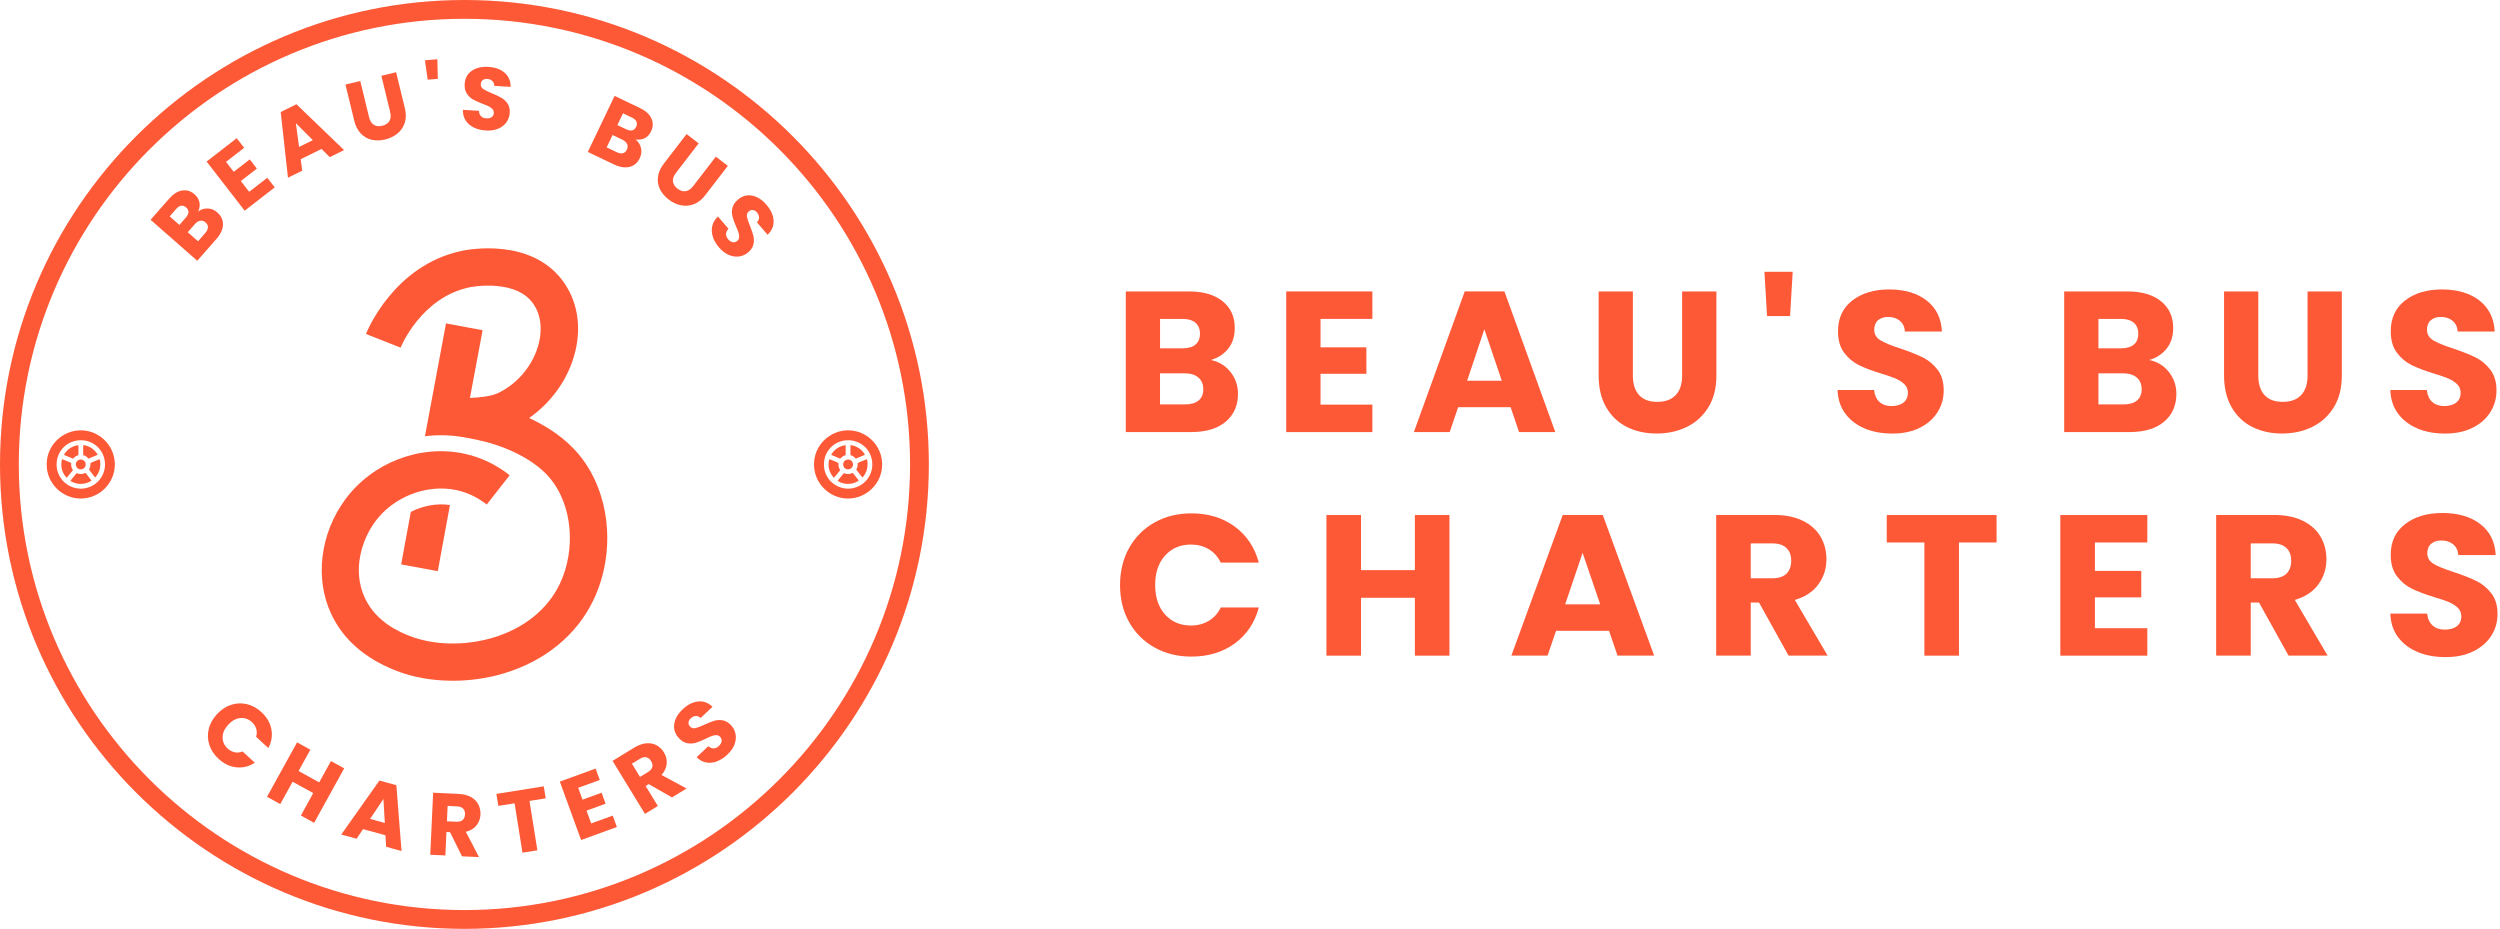 <svg width="253" height="94" viewBox="0 0 253 94" fill="none" xmlns="http://www.w3.org/2000/svg">
<g clip-path="url(#clip0_5598_1208)">
<g clip-path="url(#clip1_5598_1208)">
<path d="M47 94C21.086 94 0 72.92 0 47C0 21.08 21.086 0 47 0C72.914 0 94 21.086 94 47C94 72.914 72.914 94 47 94ZM47 1.903C22.133 1.903 1.903 22.133 1.903 47C1.903 71.867 22.133 92.097 47 92.097C71.867 92.097 92.097 71.867 92.097 47C92.097 22.133 71.867 1.903 47 1.903Z" fill="#FD5937"/>
<path d="M58.584 45.998C57.163 44.285 55.272 43.099 53.547 42.3C55.818 40.726 57.543 38.303 58.203 35.632C58.875 32.924 58.406 30.329 56.877 28.324C53.642 24.087 47.457 25.235 46.759 25.381C39.857 26.821 37.148 33.514 37.034 33.799L40.542 35.182C40.561 35.131 42.597 30.101 47.526 29.073C47.539 29.073 48.783 28.813 50.242 28.94C51.916 29.086 53.141 29.644 53.87 30.608C54.688 31.687 54.923 33.146 54.536 34.725C53.991 36.914 52.386 38.861 50.343 39.806C49.696 40.105 48.541 40.231 47.558 40.27L48.84 33.418L45.135 32.727L44.71 35.011L43.004 44.145C44.266 43.993 45.554 44.012 46.822 44.234V44.222C47.489 44.348 48.193 44.494 48.554 44.571C50.876 45.078 53.965 46.353 55.678 48.415C57.917 51.111 58.317 55.608 56.642 59.11C55.412 61.673 53.02 63.595 49.905 64.528C47.051 65.384 43.879 65.314 41.418 64.344C40.599 64.02 38.1 63.031 36.926 60.518C35.6 57.676 36.647 54.581 37.954 52.804C39.806 50.267 43.2 48.954 46.207 49.601C47.292 49.836 48.319 50.324 49.258 51.06L51.58 48.091C50.191 47.006 48.649 46.271 47 45.915C42.515 44.945 37.656 46.822 34.909 50.584C32.397 54.023 31.845 58.552 33.513 62.117C34.712 64.692 36.907 66.621 40.041 67.858C41.785 68.549 43.79 68.892 45.833 68.892C47.565 68.892 49.328 68.645 50.996 68.143C55.139 66.9 58.355 64.274 60.049 60.74C62.371 55.9 61.774 49.842 58.59 46.004L58.584 45.998Z" fill="#FD5937"/>
<path d="M41.576 51.802L40.599 57.118L44.304 57.803L45.535 51.11C44.221 50.907 42.807 51.174 41.576 51.802Z" fill="#FD5937"/>
<path d="M23.376 71.335C23.903 71.157 24.436 71.132 24.975 71.258C25.514 71.385 26.009 71.652 26.453 72.064C27.005 72.572 27.341 73.149 27.462 73.796C27.588 74.443 27.481 75.084 27.157 75.705L25.92 74.564C26.003 74.284 26.009 74.018 25.933 73.764C25.857 73.504 25.711 73.282 25.495 73.079C25.146 72.762 24.753 72.622 24.315 72.667C23.877 72.711 23.471 72.933 23.097 73.339C22.723 73.745 22.533 74.164 22.526 74.608C22.52 75.046 22.691 75.426 23.034 75.75C23.249 75.946 23.491 76.073 23.751 76.13C24.011 76.188 24.277 76.156 24.55 76.048L25.787 77.19C25.191 77.57 24.569 77.723 23.916 77.653C23.256 77.583 22.653 77.291 22.108 76.784C21.657 76.371 21.353 75.902 21.181 75.376C21.01 74.849 20.991 74.316 21.124 73.777C21.251 73.238 21.53 72.743 21.949 72.286C22.368 71.829 22.843 71.512 23.37 71.335H23.376Z" fill="#FD5937"/>
<path d="M34.827 77.767L31.788 83.273L30.45 82.531L31.699 80.26L29.612 79.112L28.362 81.376L27.024 80.634L30.062 75.128L31.407 75.87L30.215 78.027L32.302 79.175L33.494 77.018L34.839 77.76L34.827 77.767Z" fill="#FD5937"/>
<path d="M39.007 84.529L36.742 83.907L36.083 84.878L34.535 84.453L38.398 78.991L40.111 79.461L40.637 86.128L39.077 85.696L39.007 84.523V84.529ZM38.944 83.286L38.804 80.856L37.453 82.874L38.95 83.286H38.944Z" fill="#FD5937"/>
<path d="M46.746 86.648L45.547 84.218L45.179 84.199L45.072 86.572L43.543 86.502L43.834 80.222L46.404 80.342C46.898 80.368 47.317 80.469 47.66 80.659C48.002 80.85 48.25 81.097 48.408 81.408C48.567 81.719 48.637 82.055 48.624 82.429C48.605 82.848 48.472 83.216 48.218 83.533C47.964 83.85 47.609 84.066 47.14 84.18L48.478 86.737L46.753 86.66L46.746 86.648ZM45.23 83.114L46.182 83.159C46.461 83.171 46.676 83.114 46.822 82.981C46.968 82.848 47.051 82.658 47.057 82.41C47.07 82.175 47.006 81.979 46.873 81.839C46.74 81.693 46.531 81.617 46.252 81.605L45.3 81.56L45.23 83.121V83.114Z" fill="#FD5937"/>
<path d="M55.031 79.581L55.228 80.793L53.585 81.053L54.384 86.052L52.874 86.293L52.075 81.294L50.432 81.554L50.235 80.342L55.037 79.575L55.031 79.581Z" fill="#FD5937"/>
<path d="M58.514 79.733L58.951 80.926L60.88 80.222L61.286 81.332L59.357 82.036L59.827 83.33L62.009 82.537L62.428 83.692L58.806 85.011L56.655 79.099L60.277 77.779L60.696 78.934L58.514 79.727V79.733Z" fill="#FD5937"/>
<path d="M68.004 80.697L65.65 79.352L65.339 79.543L66.576 81.566L65.27 82.366L61.99 76.999L64.185 75.66C64.61 75.4 65.016 75.254 65.403 75.223C65.79 75.191 66.139 75.254 66.443 75.419C66.748 75.584 66.995 75.825 67.192 76.143C67.407 76.498 67.503 76.878 67.471 77.284C67.439 77.69 67.268 78.071 66.944 78.426L69.482 79.796L68.004 80.697ZM64.769 78.623L65.581 78.128C65.822 77.982 65.961 77.811 66.012 77.621C66.063 77.43 66.018 77.227 65.885 77.012C65.758 76.809 65.606 76.682 65.409 76.637C65.219 76.593 65.003 76.644 64.762 76.79L63.95 77.284L64.762 78.617L64.769 78.623Z" fill="#FD5937"/>
<path d="M72.565 77.049C72.197 77.189 71.835 77.227 71.474 77.163C71.112 77.1 70.789 76.922 70.497 76.631L71.683 75.514C71.861 75.666 72.038 75.743 72.222 75.736C72.406 75.736 72.578 75.654 72.743 75.501C72.907 75.343 73.003 75.184 73.028 75.019C73.053 74.854 73.003 74.702 72.876 74.569C72.768 74.455 72.641 74.398 72.495 74.398C72.349 74.398 72.197 74.423 72.045 74.48C71.886 74.537 71.677 74.632 71.417 74.759C71.036 74.943 70.706 75.083 70.433 75.165C70.161 75.248 69.875 75.267 69.571 75.216C69.266 75.165 68.981 74.994 68.714 74.709C68.315 74.284 68.156 73.801 68.232 73.269C68.308 72.736 68.6 72.234 69.101 71.771C69.602 71.296 70.129 71.036 70.662 70.985C71.195 70.934 71.677 71.118 72.108 71.524L70.903 72.659C70.757 72.52 70.592 72.457 70.408 72.463C70.23 72.469 70.059 72.552 69.901 72.698C69.767 72.825 69.691 72.964 69.678 73.11C69.666 73.262 69.717 73.402 69.844 73.535C69.983 73.681 70.161 73.732 70.376 73.687C70.592 73.636 70.897 73.522 71.284 73.338C71.67 73.161 72 73.028 72.273 72.945C72.546 72.862 72.831 72.844 73.129 72.894C73.428 72.945 73.707 73.104 73.967 73.376C74.214 73.636 74.367 73.935 74.436 74.277C74.506 74.613 74.468 74.969 74.335 75.33C74.201 75.692 73.96 76.034 73.618 76.358C73.282 76.675 72.933 76.903 72.565 77.043V77.049Z" fill="#FD5937"/>
<path d="M21.035 21.099C21.397 21.118 21.714 21.251 21.987 21.492C22.38 21.841 22.577 22.253 22.564 22.729C22.552 23.211 22.33 23.693 21.898 24.188L19.963 26.39L15.237 22.241L17.109 20.116C17.527 19.634 17.971 19.354 18.428 19.278C18.885 19.202 19.304 19.329 19.684 19.659C19.963 19.906 20.128 20.179 20.186 20.483C20.243 20.788 20.198 21.099 20.059 21.403C20.357 21.181 20.687 21.08 21.042 21.099H21.035ZM18.155 22.767L18.815 22.012C18.98 21.822 19.069 21.644 19.075 21.467C19.075 21.296 18.999 21.137 18.841 20.991C18.676 20.852 18.511 20.794 18.34 20.82C18.162 20.845 17.997 20.953 17.832 21.143L17.172 21.898L18.162 22.767H18.155ZM21.048 23.008C21.048 22.824 20.972 22.659 20.807 22.514C20.642 22.368 20.465 22.311 20.274 22.336C20.084 22.361 19.9 22.475 19.735 22.666L18.999 23.503L20.04 24.417L20.782 23.567C20.953 23.376 21.035 23.186 21.042 23.002L21.048 23.008Z" fill="#FD5937"/>
<path d="M22.869 16.379L23.649 17.388L25.273 16.132L25.996 17.064L24.372 18.32L25.216 19.412L27.049 17.991L27.804 18.961L24.759 21.321L20.909 16.348L23.954 13.988L24.709 14.958L22.875 16.379H22.869Z" fill="#FD5937"/>
<path d="M32.536 15.072L30.43 16.113L30.583 17.274L29.143 17.984L28.407 11.336L29.999 10.549L34.82 15.187L33.367 15.903L32.543 15.072H32.536ZM31.661 14.184L29.942 12.465L30.265 14.869L31.655 14.184H31.661Z" fill="#FD5937"/>
<path d="M36.457 8.19L37.345 11.844C37.434 12.212 37.592 12.472 37.821 12.624C38.049 12.776 38.335 12.814 38.684 12.726C39.032 12.643 39.273 12.478 39.413 12.237C39.553 11.996 39.572 11.692 39.483 11.324L38.595 7.67L40.085 7.308L40.974 10.956C41.107 11.501 41.107 11.99 40.961 12.427C40.815 12.865 40.58 13.22 40.231 13.506C39.883 13.791 39.47 13.994 38.988 14.115C38.506 14.229 38.049 14.242 37.624 14.146C37.199 14.051 36.825 13.842 36.514 13.512C36.203 13.182 35.975 12.751 35.848 12.205L34.96 8.558L36.45 8.196L36.457 8.19Z" fill="#FD5937"/>
<path d="M44.26 5.995L44.31 7.981L43.283 8.063L43.004 6.103L44.26 5.995Z" fill="#FD5937"/>
<path d="M47.958 12.909C47.603 12.738 47.324 12.497 47.127 12.192C46.924 11.888 46.835 11.526 46.848 11.114L48.472 11.216C48.478 11.45 48.548 11.634 48.681 11.761C48.814 11.894 48.986 11.964 49.208 11.977C49.436 11.989 49.614 11.951 49.753 11.856C49.893 11.761 49.962 11.621 49.975 11.438C49.981 11.279 49.937 11.152 49.842 11.044C49.74 10.936 49.62 10.848 49.474 10.771C49.328 10.695 49.112 10.607 48.84 10.505C48.44 10.353 48.117 10.207 47.869 10.067C47.622 9.928 47.412 9.731 47.241 9.471C47.07 9.211 47 8.887 47.025 8.494C47.063 7.91 47.304 7.466 47.749 7.162C48.193 6.857 48.757 6.724 49.436 6.769C50.127 6.813 50.673 7.01 51.079 7.371C51.479 7.726 51.682 8.202 51.675 8.792L50.02 8.691C50.02 8.488 49.956 8.323 49.823 8.196C49.69 8.069 49.518 7.999 49.309 7.987C49.125 7.974 48.973 8.018 48.852 8.107C48.732 8.202 48.668 8.335 48.656 8.519C48.643 8.722 48.725 8.887 48.909 9.014C49.093 9.141 49.385 9.281 49.779 9.439C50.172 9.604 50.495 9.756 50.743 9.896C50.99 10.036 51.193 10.232 51.364 10.48C51.536 10.727 51.605 11.044 51.587 11.418C51.561 11.774 51.453 12.097 51.25 12.376C51.054 12.655 50.775 12.871 50.419 13.023C50.064 13.176 49.652 13.233 49.176 13.207C48.719 13.182 48.313 13.081 47.958 12.909Z" fill="#FD5937"/>
<path d="M64.87 14.977C64.946 15.326 64.908 15.669 64.749 15.998C64.521 16.474 64.179 16.772 63.715 16.887C63.252 17.001 62.726 16.925 62.13 16.639L59.484 15.377L62.199 9.706L64.756 10.93C65.333 11.203 65.72 11.552 65.917 11.977C66.113 12.395 66.107 12.833 65.891 13.283C65.733 13.62 65.511 13.854 65.232 13.988C64.953 14.127 64.648 14.165 64.312 14.114C64.604 14.343 64.794 14.628 64.87 14.983V14.977ZM63.03 15.51C63.208 15.466 63.341 15.345 63.436 15.142C63.532 14.945 63.544 14.755 63.462 14.578C63.386 14.4 63.227 14.26 62.999 14.146L61.996 13.664L61.394 14.914L62.415 15.402C62.65 15.51 62.853 15.548 63.03 15.504V15.51ZM62.485 12.662L63.392 13.093C63.62 13.201 63.817 13.233 63.982 13.195C64.153 13.156 64.28 13.036 64.375 12.839C64.47 12.643 64.477 12.465 64.407 12.306C64.337 12.148 64.185 12.015 63.956 11.9L63.049 11.469L62.478 12.655L62.485 12.662Z" fill="#FD5937"/>
<path d="M70.706 14.508L68.41 17.49C68.181 17.788 68.074 18.073 68.099 18.346C68.124 18.619 68.277 18.866 68.556 19.088C68.841 19.304 69.12 19.393 69.393 19.348C69.666 19.304 69.92 19.133 70.148 18.835L72.444 15.853L73.656 16.786L71.366 19.761C71.023 20.205 70.636 20.509 70.211 20.668C69.786 20.826 69.355 20.864 68.911 20.776C68.473 20.687 68.055 20.49 67.661 20.186C67.268 19.881 66.976 19.532 66.786 19.145C66.596 18.752 66.526 18.333 66.589 17.883C66.646 17.433 66.849 16.989 67.192 16.544L69.482 13.569L70.694 14.502L70.706 14.508Z" fill="#FD5937"/>
<path d="M72.146 23.96C72.019 23.586 72 23.225 72.083 22.863C72.165 22.501 72.356 22.191 72.66 21.911L73.719 23.148C73.561 23.32 73.478 23.491 73.472 23.681C73.472 23.865 73.542 24.043 73.681 24.208C73.827 24.379 73.986 24.481 74.151 24.512C74.316 24.544 74.468 24.5 74.608 24.379C74.728 24.278 74.791 24.157 74.798 24.011C74.804 23.865 74.785 23.713 74.741 23.554C74.696 23.396 74.608 23.18 74.487 22.914C74.316 22.52 74.195 22.191 74.125 21.911C74.056 21.632 74.049 21.347 74.119 21.049C74.189 20.75 74.367 20.471 74.665 20.211C75.109 19.831 75.597 19.691 76.124 19.799C76.65 19.907 77.139 20.218 77.576 20.738C78.027 21.264 78.261 21.797 78.287 22.336C78.312 22.876 78.109 23.345 77.678 23.757L76.599 22.495C76.745 22.355 76.822 22.191 76.815 22.013C76.809 21.835 76.745 21.664 76.606 21.499C76.485 21.36 76.352 21.277 76.2 21.258C76.047 21.239 75.908 21.283 75.768 21.404C75.616 21.537 75.553 21.715 75.591 21.93C75.629 22.152 75.73 22.457 75.895 22.85C76.054 23.25 76.168 23.586 76.238 23.859C76.308 24.132 76.314 24.417 76.251 24.715C76.187 25.014 76.016 25.28 75.73 25.527C75.458 25.762 75.153 25.902 74.811 25.952C74.468 26.003 74.119 25.952 73.764 25.806C73.409 25.654 73.072 25.4 72.768 25.045C72.47 24.696 72.26 24.335 72.133 23.96H72.146Z" fill="#FD5937"/>
<path d="M4.726 47C4.713 45.103 6.287 43.549 8.177 43.549C10.067 43.549 11.628 45.103 11.621 47.006C11.621 48.903 10.055 50.457 8.164 50.451C6.28 50.451 4.713 48.897 4.726 47ZM8.177 49.455C9.547 49.436 10.626 48.357 10.626 47C10.626 45.636 9.547 44.551 8.177 44.551C6.807 44.551 5.722 45.642 5.728 47.006C5.728 48.376 6.826 49.442 8.183 49.455H8.177Z" fill="#FD5937"/>
<path d="M8.164 48.973C7.822 48.973 7.492 48.878 7.187 48.707C7.124 48.675 7.124 48.643 7.168 48.592C7.352 48.377 7.53 48.155 7.707 47.933C7.739 47.888 7.771 47.882 7.828 47.901C8.075 48.002 8.329 47.996 8.57 47.882C8.627 47.857 8.665 47.857 8.703 47.914C8.875 48.136 9.046 48.358 9.217 48.573C9.262 48.63 9.249 48.656 9.192 48.688C8.875 48.878 8.532 48.973 8.158 48.973H8.164Z" fill="#FD5937"/>
<path d="M6.204 47C6.204 46.841 6.223 46.683 6.261 46.53C6.274 46.48 6.293 46.467 6.344 46.486C6.61 46.6 6.883 46.714 7.149 46.822C7.2 46.841 7.213 46.873 7.206 46.924C7.187 47.139 7.232 47.349 7.359 47.526C7.384 47.558 7.378 47.583 7.359 47.615C7.168 47.843 6.978 48.078 6.788 48.307C6.75 48.351 6.731 48.332 6.699 48.3C6.369 47.926 6.204 47.495 6.204 46.993V47Z" fill="#FD5937"/>
<path d="M10.15 47.013C10.15 47.47 9.998 47.882 9.712 48.237C9.636 48.332 9.636 48.332 9.56 48.237C9.389 48.015 9.217 47.8 9.046 47.578C9.021 47.546 9.002 47.52 9.027 47.476C9.129 47.305 9.16 47.121 9.148 46.93C9.148 46.873 9.167 46.842 9.217 46.823C9.477 46.715 9.744 46.607 10.004 46.493C10.067 46.467 10.093 46.48 10.105 46.544C10.137 46.702 10.162 46.854 10.156 47.013H10.15Z" fill="#FD5937"/>
<path d="M8.418 45.554C8.418 45.408 8.418 45.268 8.418 45.122C8.418 45.065 8.431 45.04 8.5 45.053C9.084 45.154 9.528 45.459 9.852 45.953C9.883 46.004 9.883 46.029 9.82 46.055C9.547 46.163 9.281 46.277 9.014 46.391C8.97 46.41 8.945 46.404 8.913 46.372C8.799 46.232 8.653 46.137 8.481 46.08C8.437 46.068 8.418 46.042 8.418 45.991C8.418 45.846 8.418 45.7 8.418 45.554Z" fill="#FD5937"/>
<path d="M7.936 45.56C7.936 45.7 7.936 45.839 7.936 45.985C7.936 46.036 7.923 46.068 7.866 46.087C7.695 46.137 7.555 46.239 7.441 46.372C7.409 46.41 7.384 46.416 7.34 46.397C7.073 46.283 6.8 46.169 6.534 46.061C6.477 46.036 6.464 46.017 6.502 45.96C6.826 45.465 7.276 45.16 7.86 45.059C7.923 45.046 7.936 45.072 7.936 45.129C7.936 45.275 7.936 45.42 7.936 45.566V45.56Z" fill="#FD5937"/>
<path d="M8.171 47.501C7.891 47.501 7.676 47.279 7.676 47C7.676 46.721 7.898 46.505 8.183 46.505C8.462 46.505 8.672 46.727 8.672 47.007C8.672 47.286 8.45 47.501 8.171 47.495V47.501Z" fill="#FD5937"/>
<path d="M82.379 47C82.366 45.103 83.939 43.549 85.829 43.549C87.72 43.549 89.28 45.103 89.274 47.006C89.274 48.903 87.707 50.457 85.817 50.451C83.933 50.451 82.366 48.897 82.379 47ZM85.829 49.455C87.2 49.436 88.278 48.357 88.278 47C88.278 45.636 87.2 44.551 85.829 44.551C84.459 44.551 83.374 45.642 83.381 47.006C83.381 48.376 84.478 49.442 85.836 49.455H85.829Z" fill="#FD5937"/>
<path d="M85.81 48.973C85.468 48.973 85.138 48.878 84.833 48.707C84.77 48.675 84.77 48.643 84.814 48.592C84.998 48.377 85.176 48.155 85.354 47.933C85.385 47.888 85.417 47.882 85.474 47.901C85.722 48.002 85.975 47.996 86.216 47.882C86.273 47.857 86.311 47.857 86.35 47.914C86.521 48.136 86.692 48.358 86.863 48.573C86.908 48.63 86.895 48.656 86.838 48.688C86.521 48.878 86.178 48.973 85.804 48.973H85.81Z" fill="#FD5937"/>
<path d="M83.85 47C83.85 46.841 83.869 46.683 83.907 46.53C83.92 46.48 83.939 46.467 83.99 46.486C84.256 46.6 84.529 46.714 84.795 46.822C84.846 46.841 84.859 46.873 84.853 46.924C84.833 47.139 84.878 47.349 85.005 47.526C85.03 47.558 85.024 47.583 85.005 47.615C84.814 47.843 84.624 48.078 84.434 48.307C84.396 48.351 84.377 48.332 84.345 48.3C84.015 47.926 83.85 47.495 83.85 46.993V47Z" fill="#FD5937"/>
<path d="M87.796 47.013C87.796 47.47 87.644 47.882 87.358 48.237C87.282 48.332 87.282 48.332 87.206 48.237C87.035 48.015 86.863 47.8 86.692 47.578C86.667 47.546 86.648 47.52 86.673 47.476C86.775 47.305 86.806 47.121 86.794 46.93C86.794 46.873 86.813 46.842 86.863 46.823C87.124 46.715 87.39 46.607 87.65 46.493C87.713 46.467 87.739 46.48 87.751 46.544C87.783 46.702 87.809 46.854 87.802 47.013H87.796Z" fill="#FD5937"/>
<path d="M86.064 45.554C86.064 45.408 86.064 45.268 86.064 45.122C86.064 45.065 86.077 45.04 86.147 45.053C86.73 45.154 87.174 45.459 87.498 45.953C87.529 46.004 87.529 46.029 87.466 46.055C87.193 46.163 86.927 46.277 86.66 46.391C86.616 46.41 86.591 46.404 86.559 46.372C86.445 46.232 86.299 46.137 86.128 46.08C86.083 46.068 86.064 46.042 86.064 45.991C86.064 45.846 86.064 45.7 86.064 45.554Z" fill="#FD5937"/>
<path d="M85.582 45.56C85.582 45.7 85.582 45.839 85.582 45.985C85.582 46.036 85.569 46.068 85.512 46.087C85.341 46.137 85.201 46.239 85.087 46.372C85.055 46.41 85.03 46.416 84.986 46.397C84.719 46.283 84.447 46.169 84.18 46.061C84.123 46.036 84.11 46.017 84.148 45.96C84.472 45.465 84.922 45.16 85.506 45.059C85.569 45.046 85.582 45.072 85.582 45.129C85.582 45.275 85.582 45.42 85.582 45.566V45.56Z" fill="#FD5937"/>
<path d="M85.823 47.501C85.544 47.501 85.328 47.279 85.328 47C85.328 46.721 85.55 46.505 85.836 46.505C86.115 46.505 86.324 46.727 86.324 47.007C86.324 47.286 86.102 47.501 85.823 47.495V47.501Z" fill="#FD5937"/>
</g>
<g clip-path="url(#clip2_5598_1208)">
<path d="M124.535 37.651C125.034 38.294 125.283 39.027 125.283 39.85C125.283 41.038 124.866 41.982 124.036 42.679C123.206 43.377 122.044 43.724 120.559 43.724H113.929V29.494H120.337C121.783 29.494 122.913 29.825 123.732 30.488C124.55 31.15 124.959 32.047 124.959 33.185C124.959 34.023 124.741 34.72 124.301 35.274C123.86 35.827 123.276 36.213 122.547 36.431C123.373 36.607 124.032 37.016 124.535 37.659V37.651ZM117.398 35.251H119.67C120.239 35.251 120.676 35.126 120.98 34.876C121.284 34.627 121.436 34.257 121.436 33.773C121.436 33.29 121.284 32.916 120.98 32.658C120.676 32.401 120.239 32.273 119.67 32.273H117.398V35.254V35.251ZM121.3 40.532C121.615 40.267 121.775 39.885 121.775 39.386C121.775 38.887 121.608 38.493 121.276 38.209C120.945 37.924 120.489 37.784 119.908 37.784H117.394V40.925H119.947C120.528 40.925 120.976 40.793 121.296 40.532H121.3Z" fill="#FD5937"/>
<path d="M133.636 32.269V35.149H138.278V37.827H133.636V40.949H138.886V43.728H130.167V29.494H138.886V32.273H133.636V32.269Z" fill="#FD5937"/>
<path d="M152.874 41.21H147.562L146.712 43.724H143.084L148.232 29.49H152.247L157.396 43.724H153.728L152.874 41.21ZM151.982 38.532L150.216 33.321L148.474 38.532H151.982Z" fill="#FD5937"/>
<path d="M165.246 29.494V38.01C165.246 38.86 165.456 39.518 165.873 39.978C166.29 40.438 166.906 40.668 167.717 40.668C168.527 40.668 169.151 40.438 169.584 39.978C170.016 39.518 170.231 38.864 170.231 38.01V29.494H173.7V37.99C173.7 39.261 173.431 40.337 172.889 41.214C172.347 42.091 171.622 42.754 170.71 43.202C169.798 43.646 168.781 43.872 167.658 43.872C166.536 43.872 165.534 43.654 164.649 43.213C163.764 42.773 163.063 42.11 162.552 41.226C162.038 40.341 161.781 39.261 161.781 37.99V29.494H165.249H165.246Z" fill="#FD5937"/>
<path d="M181.421 27.505L181.156 31.988H178.825L178.56 27.505H181.417H181.421Z" fill="#FD5937"/>
<path d="M188.721 43.361C187.895 43.022 187.236 42.523 186.745 41.861C186.25 41.198 185.993 40.399 185.965 39.468H189.657C189.711 39.994 189.894 40.395 190.202 40.676C190.514 40.953 190.919 41.093 191.418 41.093C191.917 41.093 192.338 40.976 192.634 40.738C192.931 40.501 193.079 40.173 193.079 39.756C193.079 39.405 192.962 39.113 192.724 38.883C192.486 38.653 192.198 38.466 191.851 38.314C191.508 38.166 191.017 37.998 190.382 37.807C189.462 37.523 188.713 37.238 188.133 36.958C187.552 36.673 187.049 36.256 186.632 35.699C186.211 35.145 186.004 34.42 186.004 33.528C186.004 32.203 186.484 31.166 187.443 30.417C188.402 29.669 189.653 29.291 191.192 29.291C192.732 29.291 194.022 29.665 194.985 30.417C195.943 31.17 196.458 32.21 196.524 33.551H192.775C192.747 33.091 192.58 32.729 192.268 32.468C191.956 32.206 191.559 32.074 191.071 32.074C190.65 32.074 190.315 32.187 190.058 32.409C189.801 32.631 189.672 32.955 189.672 33.372C189.672 33.832 189.887 34.19 190.319 34.448C190.752 34.705 191.426 34.982 192.346 35.278C193.266 35.59 194.01 35.886 194.587 36.17C195.164 36.455 195.659 36.868 196.076 37.406C196.493 37.948 196.703 38.642 196.703 39.495C196.703 40.349 196.497 41.042 196.084 41.705C195.671 42.368 195.074 42.894 194.291 43.288C193.507 43.681 192.58 43.876 191.512 43.876C190.444 43.876 189.54 43.708 188.713 43.369L188.721 43.361Z" fill="#FD5937"/>
<path d="M219.497 37.651C219.996 38.294 220.249 39.027 220.249 39.85C220.249 41.038 219.832 41.982 219.002 42.679C218.172 43.377 217.01 43.724 215.525 43.724H208.895V29.494H215.303C216.749 29.494 217.879 29.825 218.698 30.488C219.516 31.15 219.926 32.047 219.926 33.185C219.926 34.023 219.707 34.72 219.267 35.274C218.827 35.827 218.242 36.213 217.513 36.431C218.339 36.607 219.002 37.016 219.501 37.659L219.497 37.651ZM212.36 35.251H214.633C215.202 35.251 215.634 35.126 215.938 34.876C216.242 34.627 216.394 34.257 216.394 33.773C216.394 33.29 216.242 32.916 215.938 32.658C215.634 32.401 215.198 32.273 214.633 32.273H212.36V35.254V35.251ZM216.262 40.532C216.578 40.267 216.737 39.885 216.737 39.386C216.737 38.887 216.57 38.493 216.242 38.209C215.911 37.924 215.455 37.784 214.874 37.784H212.36V40.925H214.913C215.494 40.925 215.942 40.793 216.262 40.532Z" fill="#FD5937"/>
<path d="M228.539 29.494V38.01C228.539 38.86 228.75 39.518 229.167 39.978C229.584 40.438 230.2 40.668 231.011 40.668C231.821 40.668 232.445 40.438 232.878 39.978C233.31 39.518 233.525 38.864 233.525 38.01V29.494H236.993V37.99C236.993 39.261 236.725 40.337 236.183 41.214C235.641 42.091 234.916 42.754 234.004 43.202C233.092 43.646 232.075 43.872 230.952 43.872C229.83 43.872 228.828 43.654 227.943 43.213C227.058 42.773 226.357 42.11 225.846 41.226C225.332 40.341 225.074 39.261 225.074 37.99V29.494H228.543H228.539Z" fill="#FD5937"/>
<path d="M244.66 43.361C243.834 43.022 243.175 42.523 242.684 41.861C242.189 41.198 241.932 40.399 241.904 39.468H245.596C245.65 39.994 245.833 40.395 246.141 40.676C246.453 40.953 246.858 41.093 247.357 41.093C247.856 41.093 248.277 40.976 248.573 40.738C248.87 40.501 249.018 40.173 249.018 39.756C249.018 39.405 248.901 39.113 248.663 38.883C248.425 38.653 248.137 38.466 247.79 38.314C247.447 38.166 246.956 37.998 246.321 37.807C245.401 37.523 244.652 37.238 244.072 36.958C243.491 36.673 242.988 36.256 242.571 35.699C242.15 35.145 241.943 34.42 241.943 33.528C241.943 32.203 242.423 31.166 243.382 30.417C244.341 29.669 245.592 29.291 247.131 29.291C248.671 29.291 249.961 29.665 250.924 30.417C251.882 31.17 252.397 32.21 252.463 33.551H248.714C248.686 33.091 248.519 32.729 248.207 32.468C247.895 32.206 247.498 32.074 247.01 32.074C246.589 32.074 246.254 32.187 245.997 32.409C245.74 32.631 245.611 32.955 245.611 33.372C245.611 33.832 245.826 34.19 246.258 34.448C246.691 34.705 247.365 34.982 248.285 35.278C249.205 35.59 249.949 35.886 250.526 36.17C251.103 36.455 251.598 36.868 252.015 37.406C252.432 37.948 252.643 38.642 252.643 39.495C252.643 40.349 252.436 41.042 252.023 41.705C251.61 42.368 251.013 42.894 250.23 43.288C249.446 43.681 248.519 43.876 247.451 43.876C246.383 43.876 245.479 43.708 244.652 43.369L244.66 43.361Z" fill="#FD5937"/>
<path d="M114.268 55.452C114.884 54.349 115.738 53.492 116.837 52.876C117.936 52.26 119.183 51.952 120.575 51.952C122.282 51.952 123.743 52.397 124.956 53.289C126.172 54.182 126.982 55.398 127.392 56.937H123.541C123.252 56.341 122.847 55.889 122.321 55.577C121.795 55.265 121.198 55.109 120.528 55.109C119.448 55.109 118.575 55.48 117.905 56.224C117.234 56.968 116.903 57.962 116.903 59.206C116.903 60.449 117.238 61.443 117.905 62.187C118.571 62.932 119.448 63.302 120.528 63.302C121.198 63.302 121.795 63.146 122.321 62.834C122.847 62.523 123.252 62.07 123.541 61.478H127.392C126.982 63.018 126.168 64.234 124.956 65.118C123.74 66.003 122.278 66.448 120.575 66.448C119.183 66.448 117.936 66.14 116.837 65.524C115.738 64.908 114.88 64.054 114.268 62.959C113.652 61.864 113.348 60.613 113.348 59.21C113.348 57.806 113.656 56.551 114.268 55.448V55.452Z" fill="#FD5937"/>
<path d="M146.685 52.12V66.354H143.185V60.496H137.736V66.354H134.236V52.12H137.736V57.697H143.185V52.12H146.685Z" fill="#FD5937"/>
<path d="M162.841 63.836H157.474L156.612 66.35H152.949L158.148 52.116H162.202L167.401 66.35H163.694L162.833 63.836H162.841ZM161.94 61.158L160.159 55.947L158.397 61.158H161.94Z" fill="#FD5937"/>
<path d="M181.004 66.35L178.014 60.979H177.176V66.35H173.676V52.116H179.554C180.688 52.116 181.651 52.311 182.45 52.704C183.249 53.098 183.845 53.632 184.243 54.318C184.64 55 184.835 55.76 184.835 56.598C184.835 57.545 184.566 58.387 184.024 59.132C183.487 59.876 182.691 60.402 181.639 60.714L184.956 66.35H181.004ZM177.176 58.523H179.347C179.99 58.523 180.47 58.367 180.789 58.056C181.109 57.744 181.269 57.303 181.269 56.738C181.269 56.173 181.109 55.772 180.789 55.46C180.47 55.148 179.986 54.992 179.347 54.992H177.176V58.52V58.523Z" fill="#FD5937"/>
<path d="M202.055 52.12V54.899H198.247V66.354H194.747V54.899H190.939V52.12H202.059H202.055Z" fill="#FD5937"/>
<path d="M212.006 54.895V57.775H216.695V60.453H212.006V63.575H217.31V66.354H208.506V52.12H217.31V54.899H212.006V54.895Z" fill="#FD5937"/>
<path d="M231.603 66.35L228.614 60.979H227.776V66.35H224.275V52.116H230.153C231.287 52.116 232.25 52.311 233.049 52.704C233.848 53.098 234.444 53.632 234.842 54.318C235.24 55 235.434 55.76 235.434 56.598C235.434 57.545 235.165 58.387 234.624 59.132C234.086 59.876 233.291 60.402 232.238 60.714L235.555 66.35H231.603ZM227.776 58.523H229.947C230.59 58.523 231.069 58.367 231.389 58.056C231.708 57.744 231.868 57.303 231.868 56.738C231.868 56.173 231.708 55.772 231.389 55.46C231.069 55.148 230.586 54.992 229.947 54.992H227.776V58.52V58.523Z" fill="#FD5937"/>
<path d="M244.687 65.988C243.853 65.649 243.191 65.15 242.692 64.487C242.193 63.825 241.932 63.026 241.904 62.094H245.631C245.685 62.62 245.868 63.022 246.184 63.303C246.5 63.583 246.909 63.719 247.412 63.719C247.915 63.719 248.34 63.603 248.64 63.365C248.94 63.127 249.088 62.8 249.088 62.383C249.088 62.032 248.967 61.739 248.729 61.51C248.492 61.28 248.195 61.089 247.848 60.941C247.502 60.792 247.007 60.625 246.363 60.434C245.436 60.149 244.676 59.865 244.091 59.58C243.503 59.296 243 58.879 242.575 58.321C242.15 57.768 241.94 57.043 241.94 56.15C241.94 54.825 242.423 53.788 243.393 53.04C244.364 52.288 245.627 51.914 247.182 51.914C248.737 51.914 250.043 52.288 251.009 53.04C251.98 53.792 252.498 54.833 252.565 56.174H248.776C248.749 55.714 248.577 55.351 248.265 55.09C247.95 54.825 247.548 54.697 247.057 54.697C246.632 54.697 246.293 54.809 246.032 55.032C245.771 55.254 245.642 55.577 245.642 55.994C245.642 56.454 245.861 56.813 246.297 57.07C246.734 57.327 247.416 57.604 248.343 57.9C249.271 58.212 250.027 58.508 250.608 58.793C251.189 59.077 251.691 59.491 252.112 60.029C252.537 60.57 252.748 61.264 252.748 62.118C252.748 62.971 252.541 63.665 252.124 64.328C251.707 64.99 251.103 65.516 250.312 65.91C249.52 66.304 248.585 66.499 247.505 66.499C246.426 66.499 245.514 66.331 244.68 65.992L244.687 65.988Z" fill="#FD5937"/>
</g>
</g>
<defs>
<clipPath id="clip0_5598_1208">
<rect width="252.756" height="94" fill="white"/>
</clipPath>
<clipPath id="clip1_5598_1208">
<rect width="94" height="94" fill="white"/>
</clipPath>
<clipPath id="clip2_5598_1208">
<rect width="139.407" height="38.989" fill="white" transform="translate(113.348 27.505)"/>
</clipPath>
</defs>
</svg>
